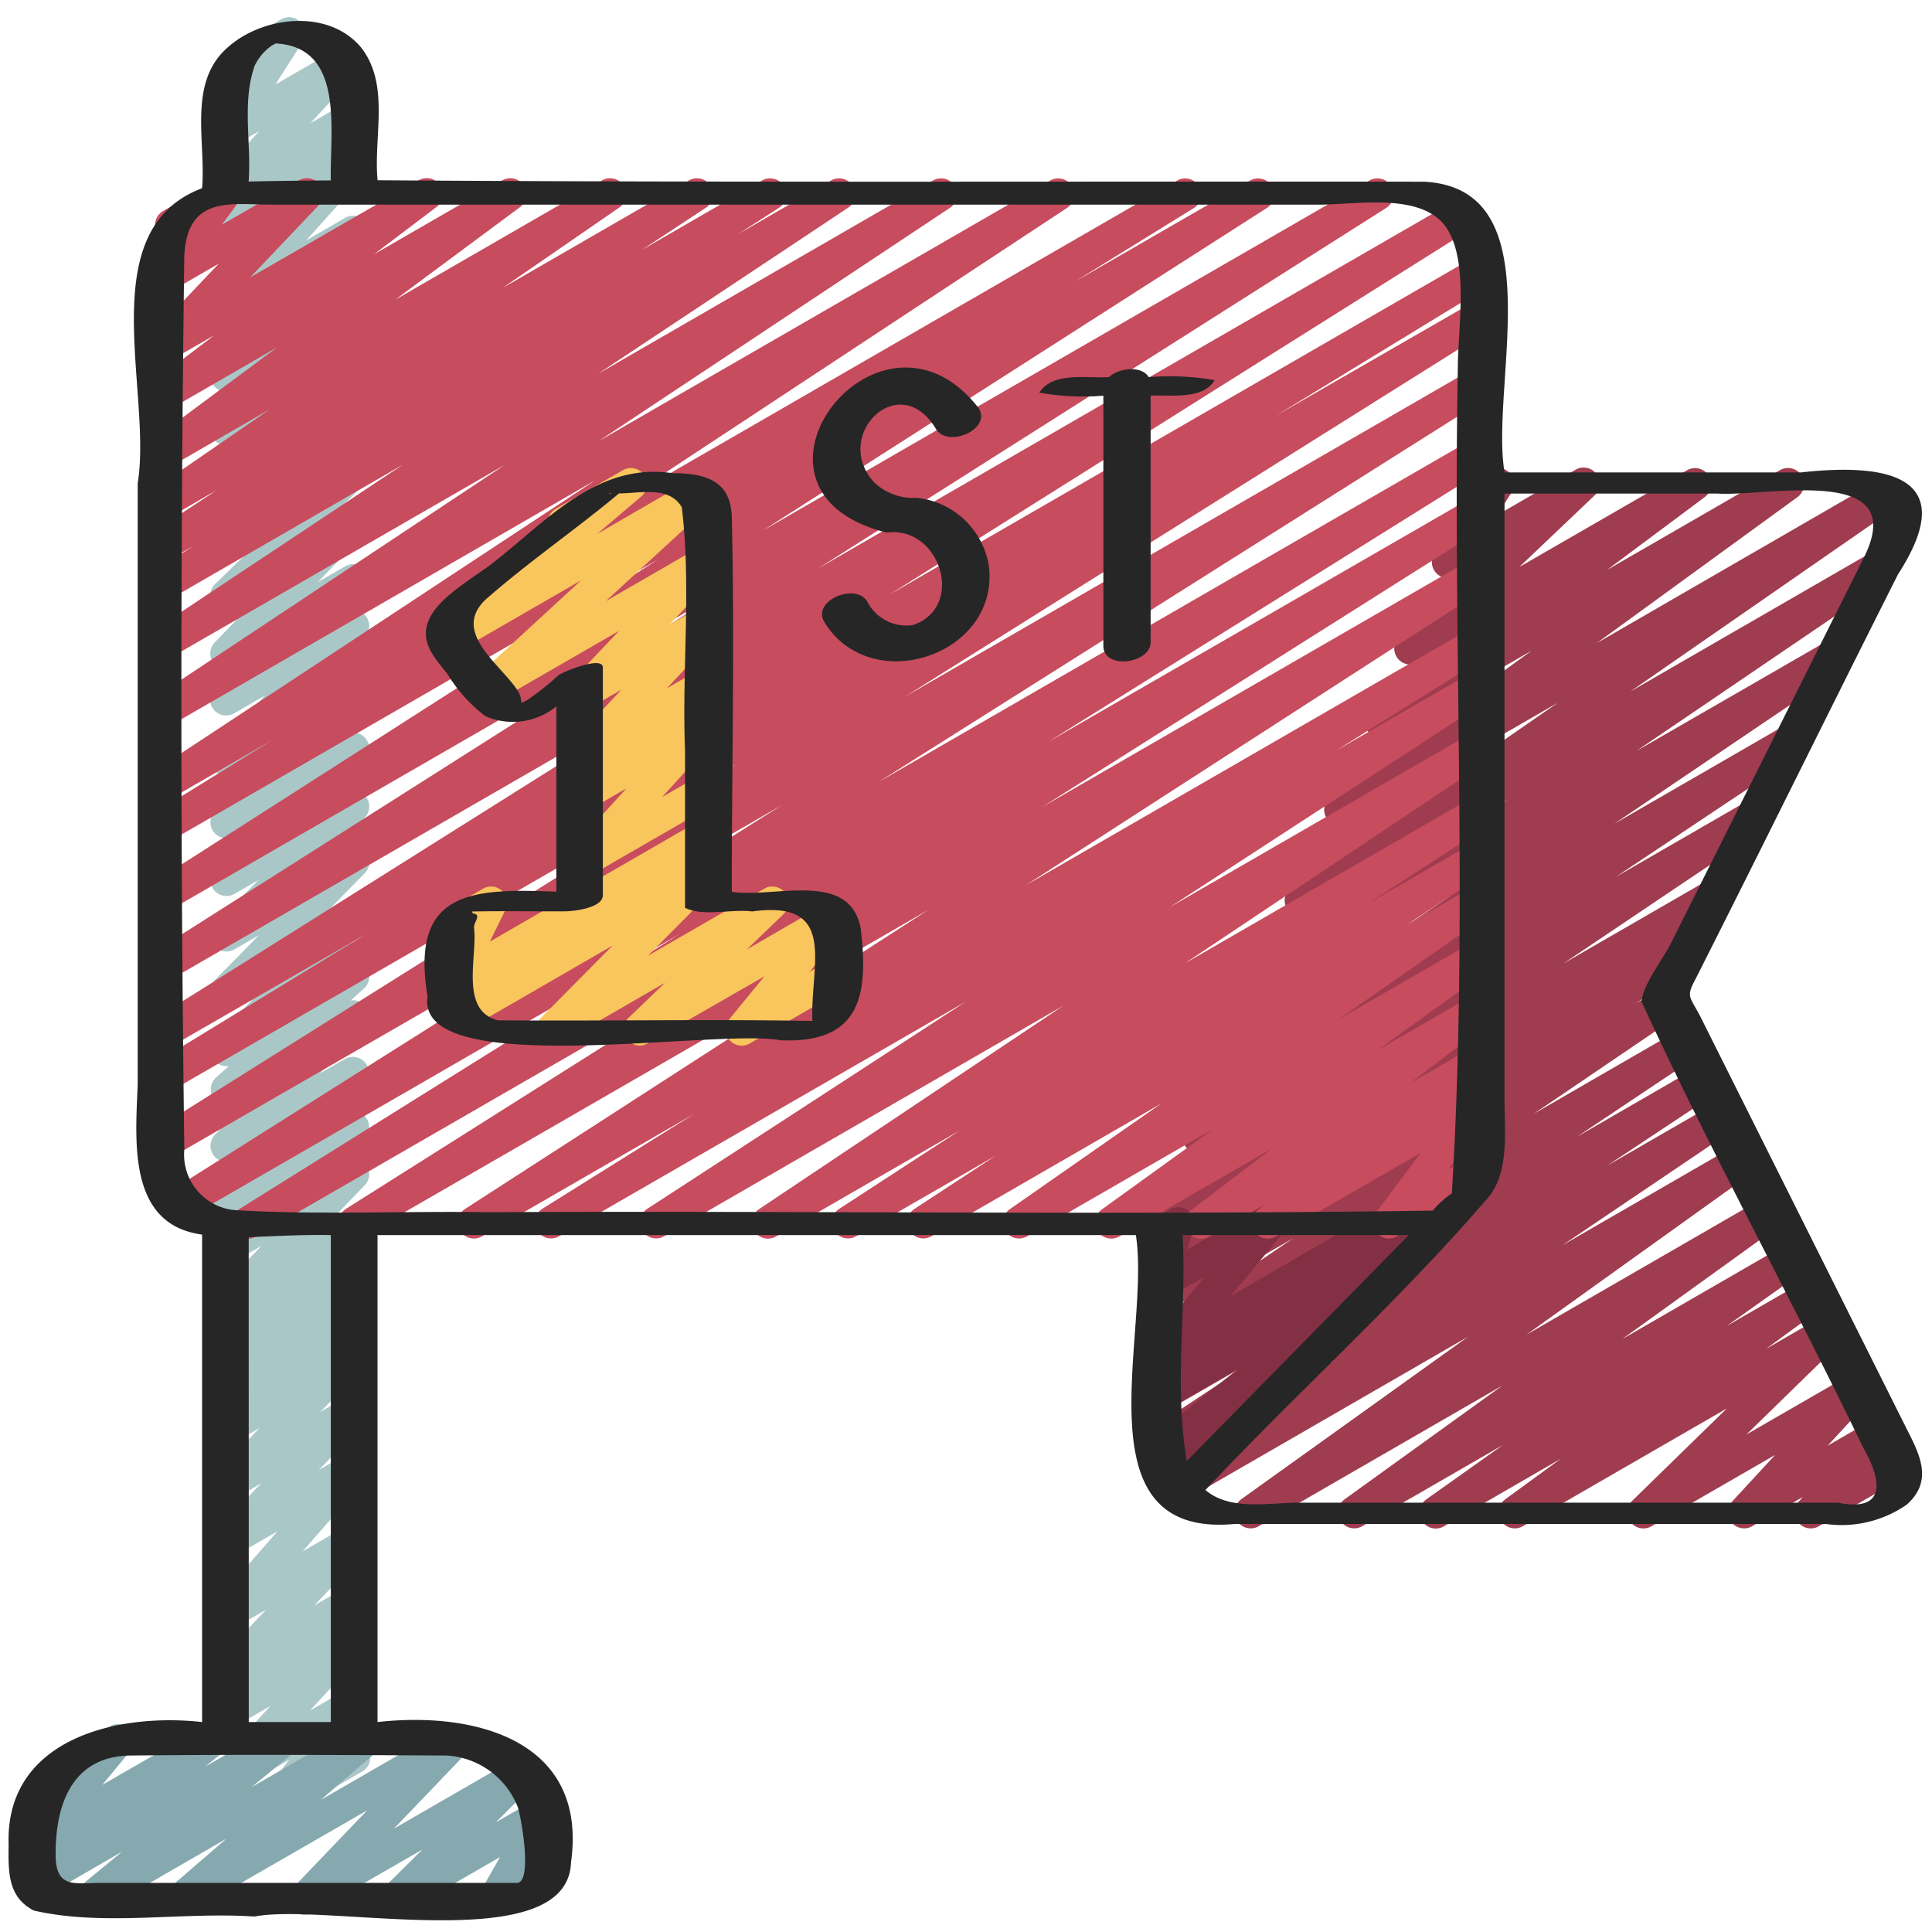 <svg xmlns="http://www.w3.org/2000/svg" id="Icons" height="512" viewBox="0 0 60 60" width="512"><path d="m8.564 56.488a.5.5 0 0 1 -.392-.809l.813-1.031-1.7.985a.5.5 0 0 1 -.617-.772l1.732-1.881-1.117.645a.5.5 0 0 1 -.579-.809l.348-.3a.535.535 0 0 1 -.411-.191.5.5 0 0 1 .029-.653l1.59-1.678-.977.564a.5.5 0 0 1 -.626-.762l1.961-2.24-1.335.77a.5.5 0 0 1 -.608-.781l1.434-1.475-.826.477a.5.5 0 0 1 -.607-.782l1.389-1.418-.782.451a.5.5 0 0 1 -.581-.808l.374-.33a.514.514 0 0 1 -.449-.207.5.5 0 0 1 .077-.667l.34-.3a.519.519 0 0 1 -.411-.2.5.5 0 0 1 .057-.662l.853-.808-.26.15a.5.5 0 0 1 -.609-.78l1.448-1.495-.839.484a.5.5 0 0 1 -.594-.795l.885-.841-.294.161a.5.5 0 0 1 -.6-.785l1.28-1.285-.676.389a.5.5 0 0 1 -.607-.782l1.383-1.413-.78.449a.5.5 0 0 1 -.583-.8l.414-.369a.5.5 0 0 1 -.441-.84l1.5-1.561-.888.513a.5.5 0 0 1 -.606-.783l1.361-1.385-.755.436a.5.5 0 0 1 -.606-.784l1.347-1.366-.741.427a.5.5 0 0 1 -.609-.78l1.454-1.5-.845.487a.5.5 0 0 1 -.615-.774l1.647-1.763-1.032.6a.5.5 0 0 1 -.612-.777l1.56-1.654-.95.549a.5.5 0 0 1 -.592-.8l.769-.72-.177.1a.5.5 0 0 1 -.609-.781l1.459-1.509-.85.491a.5.5 0 0 1 -.6-.792l1.032-1-.435.25a.5.5 0 0 1 -.614-.776l1.618-1.712-1 .578a.5.5 0 0 1 -.605-.785l1.312-1.325-.707.408a.5.5 0 0 1 -.6-.786l1.264-1.267-.665.377a.5.5 0 0 1 -.625-.764l1.921-2.179-1.296.743a.5.5 0 0 1 -.622-.766l1.834-2.034-1.212.7a.5.5 0 0 1 -.593-.8l.853-.808-.26.15a.5.5 0 0 1 -.617-.773l1.394-1.5-.777.448a.5.5 0 0 1 -.672-.7l.86-1.347a.5.5 0 0 1 -.4-.909l1.659-.961a.5.5 0 0 1 .671.7l-.845 1.324 1.863-1.075a.5.5 0 0 1 .617.772l-1.392 1.505 1.079-.626a.5.5 0 0 1 .593.8l-.853.808.26-.15a.5.5 0 0 1 .622.767l-1.835 2.041 1.213-.7a.5.5 0 0 1 .625.763l-1.921 2.179 1.3-.748a.5.5 0 0 1 .6.786l-1.264 1.268.661-.382a.5.5 0 0 1 .6.784l-1.311 1.323.706-.407a.5.5 0 0 1 .614.775l-1.617 1.72 1-.578a.5.5 0 0 1 .6.792l-1.029 1 .432-.249a.5.5 0 0 1 .609.78l-1.455 1.506.85-.49a.5.5 0 0 1 .592.8l-.769.719.177-.1a.5.5 0 0 1 .612.776l-1.562 1.645.95-.549a.5.5 0 0 1 .615.774l-1.648 1.764 1.033-.6a.5.5 0 0 1 .609.781l-1.454 1.502.845-.488a.5.5 0 0 1 .606.783l-1.347 1.371.741-.427a.5.5 0 0 1 .606.783l-1.359 1.383.753-.435a.5.5 0 0 1 .61.78l-1.5 1.56.888-.513a.5.5 0 0 1 .583.806l-.415.37a.491.491 0 0 1 .477.187.5.5 0 0 1 -.038.656l-1.385 1.416.78-.449a.5.5 0 0 1 .6.785l-1.278 1.283.674-.388a.5.5 0 0 1 .594.794l-.885.841.291-.167a.5.5 0 0 1 .609.781l-1.449 1.5.841-.486a.5.5 0 0 1 .593.8l-.854.809.263-.152a.5.5 0 0 1 .579.809l-.339.3a.445.445 0 0 1 .418.208.5.5 0 0 1 -.075.667l-.373.329a.508.508 0 0 1 .439.191.5.5 0 0 1 -.038.657l-1.385 1.406.784-.453a.5.5 0 0 1 .609.782l-1.438 1.474.829-.478a.5.5 0 0 1 .626.762l-1.955 2.241 1.34-.774a.5.5 0 0 1 .614.777l-1.594 1.677.979-.565a.5.5 0 0 1 .579.809l-.346.3a.515.515 0 0 1 .41.188.5.5 0 0 1 -.024.651l-1.734 1.885 1.121-.647a.494.494 0 0 1 .628.105.5.5 0 0 1 .015.637l-.815 1.031.175-.1a.5.5 0 1 1 .5.866l-2.434 1.4a.489.489 0 0 1 -.25.07z" fill="#aac7c8"></path><path d="m44.587 47.47a.5.5 0 0 1 -.289-.908l2.377-1.686-4.375 2.524a.5.5 0 0 1 -.542-.838l4.9-3.532-7.57 4.37a.5.5 0 0 1 -.541-.839l7.047-5.049-8.894 5.134a.5.5 0 0 1 -.529-.846l5.27-3.56-5.161 2.982a.5.5 0 0 1 -.526-.85l3.311-2.192-2.786 1.608a.5.5 0 0 1 -.528-.849l3.679-2.458-3.151 1.819a.5.5 0 0 1 -.531-.847l4.407-2.993-3.877 2.24a.5.5 0 0 1 -.524-.85l1.931-1.269-1.407.812a.5.5 0 0 1 -.522-.853l1.025-.664-.341.2a.5.5 0 0 1 -.529-.847l6.245-4.2-4.7 2.714a.5.5 0 0 1 -.527-.848l5.8-3.873-4.293 2.478a.5.5 0 0 1 -.531-.846l7.15-4.834-5.54 3.2a.5.5 0 0 1 -.531-.846l7.843-5.33-6.182 3.556a.5.5 0 0 1 -.536-.843l8.271-5.733-6.51 3.758a.5.5 0 0 1 -.544-.837l6.239-4.538-4.484 2.588a.5.5 0 0 1 -.549-.833l3.035-2.268-1.518.876a.5.5 0 0 1 -.595-.795l2.323-2.211-.562.325a.5.5 0 0 1 -.671-.7l.927-1.447a.428.428 0 0 1 -.052-.074.5.5 0 0 1 .183-.683l.667-.384a.493.493 0 0 1 .611.088.5.5 0 0 1 .059.614l-.444.694 2.419-1.4a.5.5 0 0 1 .595.8l-2.325 2.212 5.216-3.009a.5.5 0 0 1 .548.833l-3.04 2.267 5.372-3.1a.5.5 0 0 1 .544.837l-6.236 4.536 8.778-5.073a.5.5 0 0 1 .535.844l-8.274 5.735 7.5-4.33a.5.5 0 0 1 .531.846l-7.835 5.325 5.933-3.42a.5.5 0 0 1 .53.847l-7.153 4.837 5.318-3.07a.5.5 0 0 1 .528.848l-5.8 3.872 4.088-2.36a.5.5 0 0 1 .53.848l-6.242 4.2 4.486-2.59a.5.5 0 0 1 .522.853l-1.269.823a.5.5 0 0 1 .411.9l-1.923 1.262.725-.418a.5.5 0 0 1 .531.847l-4.409 2.994 4.5-2.6a.5.5 0 0 1 .528.849l-3.677 2.458 3.727-2.152a.5.5 0 0 1 .526.85l-3.316 2.2 3.347-1.931a.5.5 0 0 1 .529.846l-5.27 3.559 5.388-3.11a.5.5 0 0 1 .541.838l-7.046 5.049 7.333-4.233a.5.5 0 0 1 .542.838l-4.9 3.532 5.079-2.932a.5.5 0 0 1 .539.841l-2.377 1.686 2.407-1.39a.5.5 0 0 1 .545.836l-1.726 1.262 1.731-1a.5.5 0 0 1 .6.79l-2.94 2.869 3.236-1.867a.5.5 0 0 1 .617.771l-1.333 1.445 1.416-.817a.5.5 0 0 1 .623.766l-.131.147a.5.5 0 0 1 .465.884l-2.65 1.523a.5.5 0 0 1 -.623-.765l.127-.143-1.574.908a.5.5 0 0 1 -.617-.771l1.333-1.444-3.84 2.215a.5.5 0 0 1 -.6-.79l2.94-2.869-6.339 3.659a.5.5 0 0 1 -.545-.836l1.726-1.26-3.633 2.1a.493.493 0 0 1 -.25.066z" fill="#a03c4f"></path><path d="m2.8 59.47a.5.5 0 0 1 -.318-.887l1.318-1.083-2.4 1.39a.5.5 0 0 1 -.565-.822l.549-.444-.1.058a.5.5 0 0 1 -.635-.751l.984-1.2a.516.516 0 0 1 -.447-.25.5.5 0 0 1 .182-.682l2.05-1.184a.5.5 0 0 1 .636.751l-.876 1.064 3.177-1.83a.5.5 0 0 1 .566.821l-.55.445 2.194-1.266a.5.5 0 0 1 .568.819l-1.318 1.081 3.294-1.9a.5.5 0 0 1 .578.811l-1.72 1.484 3.956-2.284a.5.5 0 0 1 .611.779l-2.3 2.4 3.753-2.166a.5.5 0 0 1 .6.788l-1.187 1.181 1.238-.714a.5.5 0 0 1 .683.682l-.6 1.047a.5.5 0 0 1 .5.867l-1.608.927a.5.5 0 0 1 -.683-.681l.6-1.048-3 1.729a.5.5 0 0 1 -.6-.788l1.192-1.177-3.408 1.963a.5.5 0 0 1 -.611-.778l2.3-2.4-5.517 3.178a.5.5 0 0 1 -.577-.811l1.718-1.483-3.974 2.294a.493.493 0 0 1 -.253.07z" fill="#86a9af"></path><path d="m36.437 46.688a.5.5 0 0 1 -.341-.867l.616-.572-.427.246a.5.5 0 0 1 -.559-.825l2.753-2.177-2.2 1.27a.5.5 0 0 1 -.546-.836l.572-.42-.026.014a.5.5 0 0 1 -.634-.752l1.773-2.124-1.138.655a.5.5 0 0 1 -.729-.576l.284-.95a.494.494 0 0 1 -.238-.21.5.5 0 0 1 .183-.683l.561-.323a.5.5 0 0 1 .729.577l-.2.67 2.487-1.436a.5.5 0 0 1 .634.753l-1.772 2.124 5.45-3.146a.5.5 0 0 1 .546.836l-.577.423.3-.17a.5.5 0 0 1 .559.826l-3.975 3.142a.487.487 0 0 1 .177.15.5.5 0 0 1 -.061.663l-2.887 2.682a.5.5 0 0 1 -.246.5l-.813.47a.5.5 0 0 1 -.255.066z" fill="#843044"></path><path d="m7.7 38.47a.5.5 0 0 1 -.264-.924l13.683-8.546-15.27 8.816a.5.5 0 0 1 -.517-.855l18.954-11.961-19.006 10.969a.5.5 0 0 1 -.515-.857l18.135-11.387-17.62 10.175a.5.5 0 0 1 -.51-.859l6.588-4.025-6.078 3.505a.5.5 0 0 1 -.516-.856l18.091-11.381-17.575 10.147a.5.5 0 0 1 -.517-.855l17.655-11.208-17.138 9.895a.5.5 0 0 1 -.519-.854l15.677-10.036-15.158 8.751a.5.5 0 0 1 -.512-.857l3.7-2.291-3.188 1.841a.5.5 0 0 1 -.525-.849l13.739-9.057-13.214 7.629a.5.5 0 0 1 -.526-.849l10.925-7.256-10.4 6a.5.5 0 0 1 -.526-.849l7.769-5.162-7.242 4.184a.5.5 0 0 1 -.52-.853l1.258-.808-.738.425a.5.5 0 0 1 -.524-.851l2.011-1.321-1.487.86a.5.5 0 0 1 -.534-.845l3.624-2.5-3.09 1.785a.5.5 0 0 1 -.548-.834l3.874-2.879-3.326 1.921a.5.5 0 0 1 -.552-.831l1.928-1.466-1.376.794a.5.5 0 0 1 -.612-.777l2.126-2.239-1.514.874a.5.5 0 0 1 -.65-.733l.632-.845a.5.5 0 0 1 -.2-.929l1.66-.956a.5.5 0 0 1 .65.732l-.485.648 2.396-1.38a.5.5 0 0 1 .613.777l-2.126 2.237 5.23-3.014a.5.5 0 0 1 .553.831l-1.932 1.463 3.979-2.294a.5.5 0 0 1 .548.834l-3.874 2.875 6.426-3.709a.5.5 0 0 1 .534.844l-3.627 2.5 5.793-3.344a.5.5 0 0 1 .525.85l-2 1.317 3.75-2.167a.5.5 0 0 1 .52.853l-1.267.815 2.889-1.668a.5.5 0 0 1 .527.848l-7.769 5.161 10.41-6.009a.5.5 0 0 1 .527.848l-10.921 7.252 14.035-8.1a.5.5 0 0 1 .525.849l-13.742 9.057 17.162-9.906a.5.5 0 0 1 .513.857l-3.709 2.292 5.46-3.149a.5.5 0 0 1 .519.853l-15.671 10.03 18.855-10.883a.5.5 0 0 1 .518.854l-17.656 11.205 19.793-11.427a.5.5 0 0 1 .517.856l-18.094 11.383 18.104-10.452a.5.5 0 0 1 .51.859l-6.588 4.022 6.078-3.5a.5.5 0 0 1 .515.856l-18.135 11.383 17.62-10.172a.5.5 0 0 1 .516.855l-18.954 11.965 18.438-10.644a.5.5 0 0 1 .514.856l-13.685 8.544 13.171-7.6a.5.5 0 0 1 .517.856l-13.869 8.762 13.352-7.708a.5.5 0 0 1 .521.852l-14.377 9.283 13.856-8a.5.5 0 0 1 .514.857l-4.734 2.962 4.22-2.437a.5.5 0 0 1 .522.852l-9.914 6.453 9.392-5.422a.5.5 0 0 1 .528.849l-9.455 6.319 8.927-5.153a.5.5 0 0 1 .522.851l-3.758 2.443 3.236-1.868a.5.5 0 0 1 .524.851l-2.533 1.66 2.009-1.159a.5.5 0 0 1 .536.843l-4.71 3.283 4.174-2.409a.5.5 0 0 1 .543.838l-3.5 2.527 2.958-1.707a.5.5 0 0 1 .553.83l-2.5 1.9 1.942-1.12a.5.5 0 0 1 .551.831l-.4.3a.5.5 0 0 1 .5.789l-1.391 1.87.706-.406a.5.5 0 0 1 .5.865l-2.8 1.616a.5.5 0 0 1 -.652-.73l1.396-1.866-4.507 2.6a.5.5 0 0 1 -.552-.831l.219-.166-1.727 1a.5.5 0 0 1 -.554-.83l2.5-1.907-4.745 2.734a.5.5 0 0 1 -.543-.838l3.5-2.525-5.828 3.363a.5.5 0 0 1 -.536-.842l4.712-3.287-7.151 4.129a.5.5 0 0 1 -.524-.85l2.532-1.659-4.349 2.509a.5.5 0 0 1 -.522-.851l3.754-2.441-5.705 3.292a.5.5 0 0 1 -.529-.848l9.457-6.322-12.416 7.17a.5.5 0 0 1 -.522-.851l9.916-6.449-12.655 7.3a.5.5 0 0 1 -.515-.856l4.725-2.954-6.6 3.81a.5.5 0 0 1 -.522-.852l14.383-9.287-17.564 10.139a.5.5 0 0 1 -.518-.855l13.86-8.755-16.654 9.61a.5.5 0 0 1 -.246.07z" fill="#c74c5e"></path><path d="m19.866 32.47a.5.5 0 0 1 -.346-.861l1.131-1.087-3.251 1.878a.5.5 0 0 1 -.606-.784l2.229-2.25-4.557 2.634a.5.5 0 0 1 -.544-.837l.253-.184a.5.5 0 0 1 -.487-.114.5.5 0 0 1 -.106-.586l.53-1.076a.475.475 0 0 1 -.462-.249.5.5 0 0 1 .183-.682l1.167-.672a.5.5 0 0 1 .7.653l-.488.99 6.537-3.773a.5.5 0 0 1 .544.837l-.379.276a.508.508 0 0 1 .484.187.5.5 0 0 1 -.04.657l-2.23 2.25 3.6-2.074a.5.5 0 0 1 .6.793l-1.13 1.086 2.4-1.388a.5.5 0 0 1 .631.108.5.5 0 0 1 .007.641l-1.091 1.336.584-.337a.5.5 0 0 1 .5.865l-2.946 1.7a.5.5 0 0 1 -.637-.749l1.091-1.335-3.621 2.077a.49.49 0 0 1 -.25.07z" fill="#f9c55d"></path><path d="m18.03 27.292a.5.5 0 0 1 -.37-.837l1.793-1.969-1.173.677a.5.5 0 0 1 -.582-.807l.409-.363a.5.5 0 0 1 -.441-.836l1.634-1.738-1.017.587a.5.5 0 0 1 -.612-.777l1.558-1.638-3.816 2.2a.5.5 0 0 1 -.589-.8l3.221-2.967-3.785 2.186a.5.5 0 0 1 -.573-.814l3.4-2.889-.012-.021a.5.5 0 0 1 .183-.682l2.09-1.204a.5.5 0 0 1 .573.813l-1.378 1.171 2.906-1.684a.5.5 0 0 1 .589.8l-3.222 2.967 2.908-1.678a.5.5 0 0 1 .612.777l-1.559 1.644.952-.549a.5.5 0 0 1 .614.775l-1.631 1.738 1.021-.59a.5.5 0 0 1 .582.807l-.407.361a.5.5 0 0 1 .448.831l-1.793 1.969 1.178-.68a.5.5 0 1 1 .5.866l-3.961 2.287a.489.489 0 0 1 -.25.067z" fill="#f9c55d"></path><g fill="#262626"><path d="m8.582 1.354s0 0-.015 0h-.006a.1.1 0 0 1 .023 0z"></path><path d="m1.051 59.334c2.185.5 4.6.033 6.851.186 2.259-.441 9.731 1.311 9.831-1.682.53-3.784-2.969-4.7-6.009-4.358v-15.123h23.552c.473 3.032-1.83 9.426 3.068 8.971h18.356a3.548 3.548 0 0 0 2.515-.6c.886-.784.34-1.666-.075-2.5l-6.311-12.612c-.324-.646-.482-.63-.2-1.158 2.125-4.2 4.2-8.423 6.317-12.625 1.985-3.072-.364-3.458-3.02-3.161h-9.2c-.467-2.7 1.559-8.833-2.507-9.029-10.831-.016-21.66.031-32.493-.045-.132-1.356.393-2.959-.506-4.115-1-1.214-3.03-.993-4.126-.03-1.28 1.089-.694 2.923-.818 4.392-3.446 1.3-1.536 6.3-2 9.168q0 9.336 0 18.673c-.067 1.742-.323 4.344 2 4.655v15.139c-2.634-.295-6.111.52-6.009 3.794-.006.808-.05 1.632.784 2.06zm41.806-20.977c.3-.006.6.011.9-.007l-6.9 7.023c-.406-2.4 0-4.652-.13-7.016zm10.476-23.029c1.566.1 5.967-.933 4.571 1.95l-6.021 12.035c-.218.437-.884 1.3-.9 1.8 2.127 4.627 4.641 9.2 6.87 13.824.6 1.047.738 2.03-.771 1.731h-16.632c-.966-.022-2.218.285-3.015-.394 2.851-3.032 6.03-5.886 8.719-9.013.692-.729.589-1.975.57-2.95v-18.983zm-44.754-13.978c.021-.004.021-.003 0 0zm-.073.028h.013c-.013.002-.085.034-.013 0zm-.609.69a1.6 1.6 0 0 1 .533-.645.919.919 0 0 1 .131-.066.082.082 0 0 0 -.023 0 .066.066 0 0 1 .02-.006h.009s.01 0 .015 0 .01 0 0 0c2.143.126 1.653 2.751 1.692 4.252-.851.006-1.7.015-2.552.034.088-1.171-.21-2.437.178-3.569zm-2.173 33.632c-.119-9.234-.123-18.538 0-27.772.107-1.88 1.457-1.572 2.766-1.572h32.473c1.081 0 2.914-.341 3.774.5.946.92.539 3.316.539 4.481-.169 8.562.333 17.213-.188 25.725a2.916 2.916 0 0 0 -.592.534c-9.759.146-19.561 0-29.333.05-2.571-.04-5.189.086-7.749-.058a1.73 1.73 0 0 1 -1.69-1.888zm2 4.2v-1.477c.923-.039 1.688-.081 2.55-.066v15.123h-2.548zm-3.709 14.62c3.289-.036 6.589-.018 9.877 0a2.531 2.531 0 0 1 2.188 1.6c.083.212.474 2.306-.013 2.355h-12.967c-.745 0-1.354.186-1.371-.822-.022-1.545.471-3.091 2.286-3.133z"></path><path d="m15.078 22.243a2.137 2.137 0 0 0 2.2-.306v5.756c-2.649-.111-4.545-.027-4 3.249-.4 2.639 8.988.981 10.971 1.366 2.486.1 2.735-1.416 2.477-3.5-.359-1.794-2.7-.905-4-1.113 0-3.878.094-7.766 0-11.642-.028-1.141-.847-1.358-1.838-1.358-2.328-.343-3.873 1.447-5.544 2.758-.586.469-1.687 1.052-2.017 1.78-.314.694.17 1.2.571 1.7a4.637 4.637 0 0 0 1.18 1.31zm3.922-6.914c-.041.01-.077.009-.1-.022.013.014.051.02.1.022zm-3.942 3.311c1.333-1.174 2.806-2.182 4.167-3.317.649 0 1.561-.244 1.949.432.3 2.461 0 5.04.1 7.537v4.9c.584.285 1.418.031 2.088.114 2.7-.37 1.786 1.694 1.869 3.4-3.256-.057-6.516.007-9.766-.019-1.2-.3-.634-1.977-.743-2.868-.024-.177.263-.423-.043-.452a.076.076 0 0 0 -.03-.059c.952-.021 1.927 0 2.882-.006.275 0 1.191-.1 1.191-.5v-7.07c0-.385-1.262.144-1.382.24a7.978 7.978 0 0 1 -.946.754c-.345.194-.1.083-.311-.269-.533-.829-2.05-1.801-1.025-2.817z"></path><path d="m27.538 16.54c1.664-.225 2.463 2.33.8 2.875a1.371 1.371 0 0 1 -1.41-.742c-.363-.588-1.736-.016-1.322.654 1.447 2.344 5.434 1.019 5.106-1.739a2.532 2.532 0 0 0 -2.251-2.128 1.752 1.752 0 0 1 -1.319-.486c-1.32-1.452.794-3.552 1.928-1.647.363.588 1.736.016 1.322-.654-3.076-3.957-8.126 2.559-2.854 3.867z"></path><path d="m34.266 12.288v7.766c0 .763 1.468.552 1.468-.108v-7.658c.636-.03 1.617.135 1.99-.482a8.156 8.156 0 0 0 -2.051-.094c-.21-.359-.911-.3-1.235 0-.689.044-1.742-.178-2.162.482a7.675 7.675 0 0 0 1.99.094z"></path></g></svg>